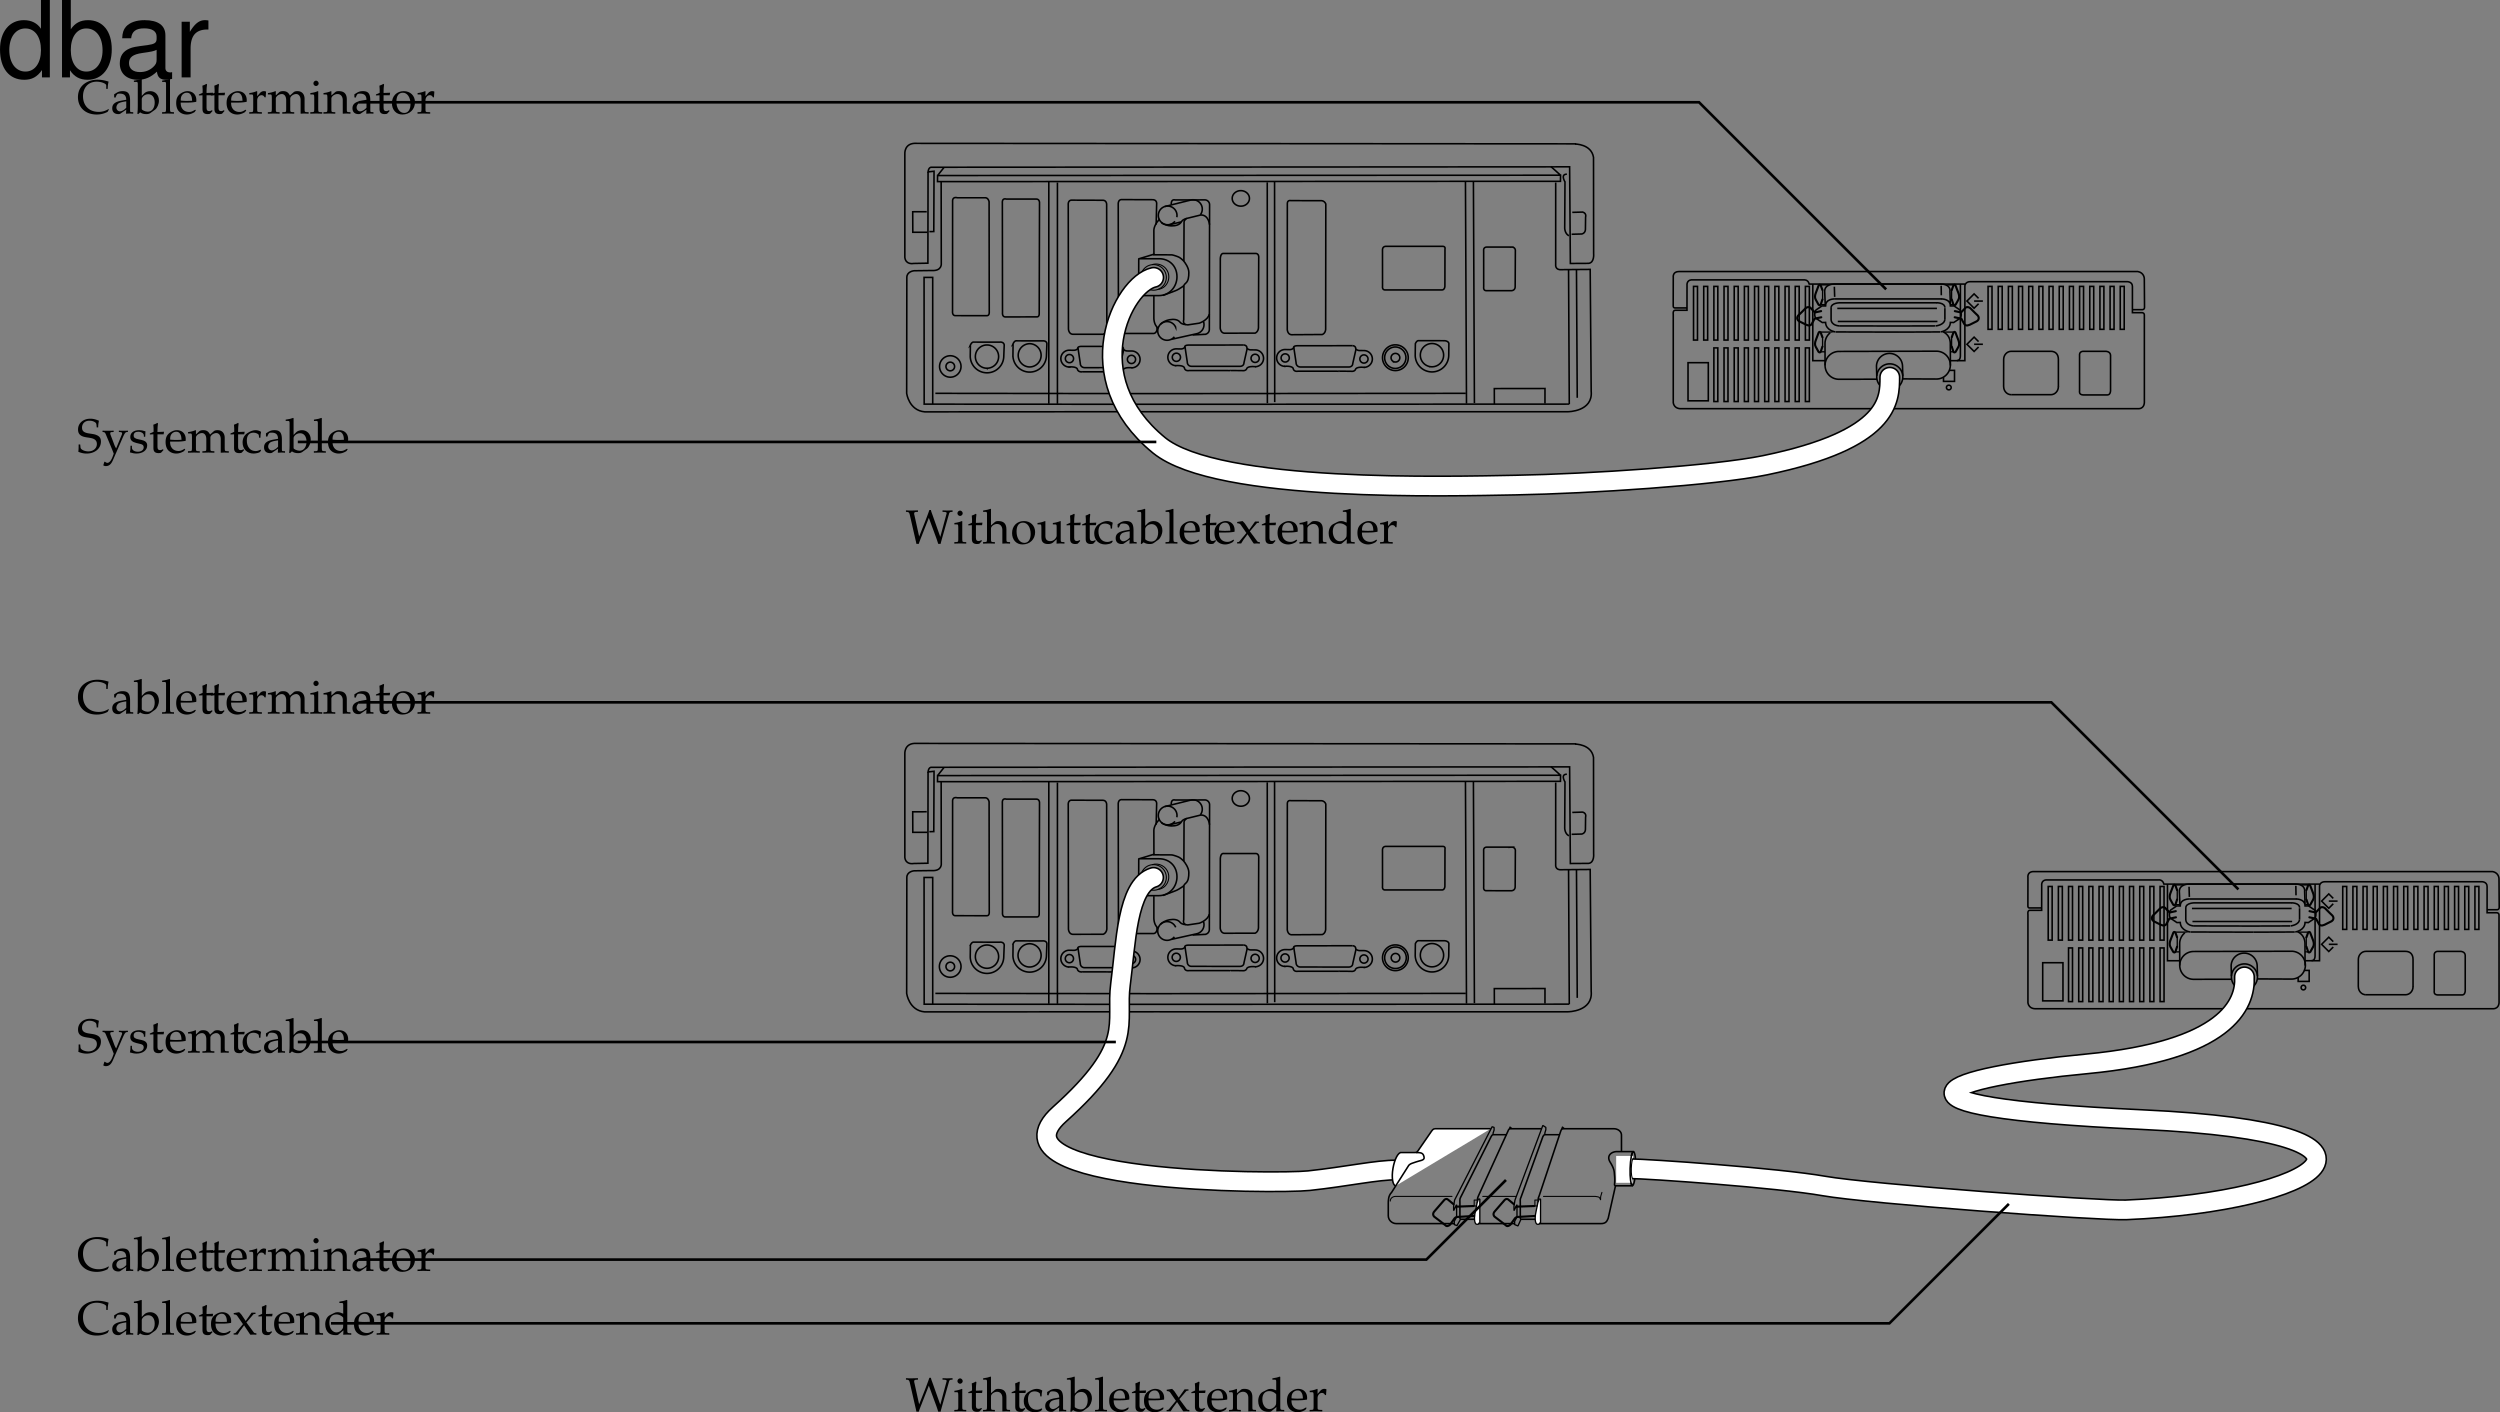 <svg xmlns="http://www.w3.org/2000/svg" xmlns:xlink="http://www.w3.org/1999/xlink" width="471.017" height="266.078"><rect width="100%" height="100%" fill="#808080" stroke="none"/><defs><path id="a" d="m6.031-.75-.078-.094a3.352 3.352 0 0 1-1.86.531c-1.765 0-2.937-1.156-2.937-2.937C1.156-4.906 2.172-6 3.734-6c.875 0 1.797.36 1.797.703v.656h.282c0-.453.03-.78.156-1.375-.766-.25-1.422-.359-2.078-.359-.782 0-1.516.188-2.125.531C.734-5.25.203-4.297.203-3.078.203-1.125 1.625.187 3.734.187c.75 0 1.407-.171 2.047-.5zm0 0"/><path id="b" d="M2.922-.734 2.875.03c.438-.014.578-.03.703-.03.11 0 .172 0 .469.016l.187.015V-.25l-.343-.016c-.235-.015-.25-.046-.25-.515v-1.656c0-1.313-.375-1.782-1.422-1.782-.406 0-.75.094-1.094.297l-.484.297v.578l.234.063L1-3.266c.188-.421.281-.484.688-.484.843 0 1.203.344 1.234 1.156l-.89.156C.796-2.203.281-1.78.281-.984c0 .687.421 1.093 1.14 1.093.172 0 .312-.03.375-.078zm0-.375c-.266.359-.828.703-1.188.703-.359 0-.671-.328-.671-.719a.98.98 0 0 1 .437-.813c.234-.14.734-.265 1.422-.359zm0 0"/><path id="c" d="m1.344-6.469-.078-.062c-.391.156-.688.218-1.407.328v.25h.516c.156 0 .219.11.219.375v4.203c0 .563-.016.813-.078 1.422l.156.062.36-.328c.359.235.671.328 1.155.328.344 0 .579-.062.782-.203l.89-.64c.391-.297.72-1.032.72-1.704 0-1.046-.688-1.78-1.641-1.78-.422 0-.876.155-1.094.39l-.5.5zm0 3.703c0-.125.093-.296.234-.453.25-.265.61-.422.984-.422.75 0 1.22.61 1.22 1.579 0 1.015-.516 1.718-1.298 1.718-.468 0-1.14-.297-1.14-.5zm0 0"/><path id="d" d="M.188-.25v.281C.813.016 1.078 0 1.313 0c.234 0 .5.016 1.125.031V-.25L2.03-.266c-.328-.046-.328-.062-.344-.656v-5.547L1.61-6.53c-.39.156-.687.218-1.406.328v.25H.72c.156 0 .219.11.219.375v4.656C.923-.327.923-.296.61-.265zm0 0"/><path id="e" d="m3.938-.625-.126-.094c-.562.344-.78.422-1.171.422-.579 0-1.063-.266-1.313-.703-.172-.281-.234-.547-.25-1.063h1.313c.64 0 1.062-.046 1.625-.14 0-.125.015-.203.015-.313 0-1.03-.672-1.703-1.687-1.703-.313 0-.703.11-1.078.328C.53-3.453.234-2.906.234-1.969c0 .563.141 1.047.375 1.39.36.485.954.766 1.641.766.344 0 .672-.078 1.031-.234.235-.11.438-.219.469-.281zm-.704-1.781c-.468.015-.671.031-1.015.031a9.74 9.74 0 0 1-1.125-.063c0-.421.031-.609.14-.859a1.12 1.12 0 0 1 1-.625c.313 0 .547.11.704.36.203.296.265.562.296 1.156zm0 0"/><path id="f" d="M.875-3.438v2.594c0 .656.297.953 1 .953.203 0 .422-.046.469-.109l.437-.484-.125-.141c-.219.125-.344.172-.515.172-.36 0-.5-.188-.5-.625v-2.36h1.156l.078-.484-1.234.047v-.344c0-.36.03-.75.093-1.265l-.109-.11c-.219.14-.484.25-.766.344.032.25.047.438.047.719v.625l-.703.312v.188zm0 0"/><path id="g" d="M.188-.25v.281C.78.016 1.046 0 1.296 0c.219 0 .547.016 1.281.031V-.25L2.11-.266c-.406-.03-.421-.046-.421-.656v-1.547c0-.547.359-.984.812-.984.266 0 .453.125.594.406h.187l.078-1.078c-.093-.063-.25-.094-.421-.094-.266 0-.547.14-.735.36l-.515.593v-.921l-.079-.032a4.904 4.904 0 0 1-1.406.36v.265h.344c.36 0 .375.031.39.656v2.016C.922-.328.922-.297.61-.266zm0 0"/><path id="h" d="M.14-.25v.281C.782.016 1.032 0 1.282 0c.282 0 .532.016 1.078.031V-.25l-.375-.016c-.312-.03-.343-.062-.343-.656v-1.906c0-.406.593-.844 1.14-.844.485 0 .813.453.813 1.14v1.61c0 .594-.016.625-.328.656L2.86-.25v.281C3.484.016 3.75 0 3.984 0 4.22 0 4.47.016 5.11.031V-.25l-.421-.016c-.313-.046-.329-.062-.329-.656v-1.906c0-.406.594-.844 1.125-.844.485 0 .829.453.829 1.14V.032C6.718.016 6.859 0 7.016 0c.14 0 .312.016.812.031V-.25l-.437-.016c-.313-.046-.313-.062-.329-.656v-1.844c0-.89-.515-1.453-1.343-1.453-.328 0-.578.063-.735.219l-.687.61C4-3.985 3.64-4.22 3.016-4.22c-.329 0-.579.063-.75.219l-.625.578v-.765l-.079-.032a4.904 4.904 0 0 1-1.406.36v.265H.5c.36 0 .375.031.39.656v2.016c-.015.594-.015.625-.328.656Zm0 0"/><path id="i" d="m1.688-4.188-.079-.03a4.904 4.904 0 0 1-1.406.359v.265h.344c.36 0 .375.031.39.656v2.016c0 .594-.03.625-.328.656L.188-.25v.281C.813.016 1.078 0 1.313 0c.234 0 .5.016 1.125.031V-.25L2.03-.266c-.328-.046-.328-.062-.344-.656Zm-.407-2c-.265 0-.5.235-.5.516 0 .25.235.484.485.484.265 0 .5-.234.5-.484 0-.266-.235-.516-.485-.516Zm0 0"/><path id="j" d="M3.688.031C4.109.016 4.25 0 4.405 0c.125 0 .297.016.735.031V-.25l-.36-.016c-.312-.03-.328-.062-.328-.656v-1.734c0-1.047-.5-1.563-1.516-1.563-.328 0-.515.047-.703.219l-.687.594v-.781l-.078-.032a4.904 4.904 0 0 1-1.407.36v.265H.39c.375 0 .39.031.406.656v2.016c0 .594-.031.625-.344.656L.047-.25v.281C.625.016.875 0 1.172 0c.281 0 .531.016 1.11.031V-.25l-.407-.016c-.313-.03-.328-.062-.328-.656v-1.906c0-.406.594-.844 1.14-.844.61 0 1 .453 1 1.14zm0 0"/><path id="k" d="M2.516-4.219C1.203-4.219.28-3.297.28-1.953c0 1.266.797 2.14 1.969 2.14 1.39 0 2.375-.968 2.375-2.328 0-1.218-.875-2.078-2.11-2.078zm-.172.297c.844 0 1.437.89 1.437 2.125 0 1.047-.437 1.688-1.187 1.688-.875 0-1.469-.875-1.469-2.157 0-1.078.438-1.656 1.219-1.656zm0 0"/><path id="l" d="M4.016-4.734c0-.485.046-.797.14-1.266-.734-.297-1.125-.375-1.625-.375-1.344 0-2.312.844-2.312 2.016 0 .453.11.765.375 1.015.312.281.719.422 1.594.531.687.11 1 .204 1.234.407.234.187.344.453.344.797 0 .812-.672 1.39-1.61 1.39-.719 0-1.422-.344-1.469-.719L.625-1.53H.328c0 .687 0 .968-.062 1.375a3.716 3.716 0 0 0 1.562.344c1.563 0 2.703-.954 2.703-2.25 0-.626-.25-1-.828-1.235-.281-.125-.515-.172-1.25-.281C1.36-3.718.97-4.016.97-4.703.969-5.47 1.53-6 2.329-6c.358 0 .687.063.937.203.296.156.39.281.421.547l.047.516zm0 0"/><path id="m" d="M2.672-.781c-.203-.328-.297-.547-.453-.985L1.64-3.28a.896.896 0 0 1-.079-.375c0-.125.094-.203.297-.203l.344-.016v-.25c-.594.016-.844.016-1.047.016-.218 0-.437 0-1.047-.016v.25l.157.016c.234.015.343.125.468.437l.985 2.36c.25.609.343.828.5 1.28l-.203.548c-.282.765-.641 1.171-.985 1.171-.14 0-.312-.078-.453-.203H.453l-.203.672a.79.79 0 0 0 .484.14c.594 0 .985-.327 1.329-1.108L3.89-2.766c.359-.828.53-1.062.75-1.093l.25-.016v-.25c-.485.016-.688.016-.844.016-.172 0-.375 0-.86-.016v.25l.235.016c.25.015.375.093.375.218a.693.693 0 0 1-.047.235zm0 0"/><path id="n" d="M.375-1.281c0 .61-.031.89-.11 1.25.485.14.829.218 1.235.218 1.188 0 2.016-.625 2.016-1.515 0-.297-.079-.484-.25-.672-.235-.219-.516-.328-1.329-.484C1.204-2.625.97-2.813.97-3.22c0-.453.297-.703.86-.703.609 0 1.062.313 1.062.735v.203h.25c.015-.516.015-.735.046-1.016-.484-.156-.796-.219-1.171-.219-1.047 0-1.688.5-1.688 1.297 0 .453.203.735.61.938.25.109.734.25 1.343.375.406.093.578.28.578.625 0 .484-.453.828-1.093.828C1.109-.156.64-.47.64-.922v-.36Zm0 0"/><path id="o" d="M3.594-2.797c0-.422.047-.781.125-1.11-.36-.218-.672-.312-1.047-.312-.438 0-.938.172-1.469.516-.64.39-.969 1.015-.969 1.812 0 1.22.844 2.079 2.063 2.079.469 0 1.14-.172 1.234-.313l.188-.281-.094-.14c-.344.171-.625.265-.938.265-1 0-1.656-.781-1.656-1.969 0-.969.438-1.5 1.25-1.5.406 0 .828.172 1 .406l.063.547zm0 0"/><path id="p" d="m2.594-2.281 1.281-1.5c.047-.063.14-.094.297-.094h.125v-.25h-.734l-1.11 1.563-.687-1.032c-.141-.219-.235-.312-.547-.625l-1.032.172.032.234.187.032c.156 0 .375.125.453.25L1.938-1.97.609-.375a.391.391 0 0 1-.28.125H.186V0h.766c.063-.094.078-.14.188-.297.14-.25.296-.469.359-.547l.656-.89.969 1.468c.094.141.156.235.234.297C3.703.016 3.813 0 3.906 0 4 0 4.125.016 4.47.031V-.25l-.235-.016c-.109-.015-.218-.078-.312-.218Zm0 0"/><path id="q" d="M3.703-3.938c-.5-.218-.75-.28-1.062-.28-.25 0-.47.046-.688.171l-.797.406c-.515.282-.843.938-.843 1.704 0 .718.25 1.312.671 1.671.329.25.75.375 1.329.375.187 0 .39-.03.437-.078l1-.828-.047.828C4.11.016 4.266 0 4.391 0c.078 0 .203 0 .39.016.063 0 .235 0 .438.015V-.25l-.422-.016c-.313-.046-.328-.062-.328-.656v-5.547L4.39-6.53c-.407.156-.704.218-1.407.328v.25h.5c.157 0 .22.11.22.375zm0 1.954c0 .578-.015.671-.125.875-.25.421-.703.703-1.125.703-.781 0-1.36-.766-1.36-1.844 0-.969.485-1.547 1.298-1.547.343 0 .703.11 1.015.328.188.125.297.25.297.313zm0 0"/><path id="r" d="M6.61.078c.03-.125.062-.266.062-.297.016-.047.078-.265.172-.61l1.375-4.843c.062-.172.156-.234.344-.266l.296-.015v-.281l-.953.03h-.078c-.094 0-.11 0-.86-.03v.28l.36.016c.313.032.406.079.422.22 0 .03 0 .062-.016.077L6.547-1.234 5.078-5.375c-.203-.547-.234-.625-.297-.922h-.297c-.187.563-.328.938-.796 2.172L2.562-1.297l-.89-4.047a.981.981 0 0 1-.047-.297c0-.187.094-.265.344-.296l.375-.016v-.281l-1.14.03H.608c-.093-.015-.28-.015-.53-.03v.28l.25.016c.25.032.358.125.452.454l1.063 4.64c.047.203.093.406.125.516.015.062.031.219.078.406H2.5c.078-.281.156-.484.328-.922l1.563-3.984 1.125 3.062c.296.797.328.86.64 1.844Zm0 0"/><path id="s" d="M.047-.25v.281C.625.016.875 0 1.172 0c.281 0 .531.016 1.11.031V-.25l-.407-.016c-.313-.03-.328-.062-.328-.656v-1.906c0-.406.594-.844 1.14-.844.61 0 1 .453 1 1.14V.032C4.11.016 4.25 0 4.407 0c.124 0 .296.016.734.031V-.25l-.36-.016c-.312-.03-.328-.062-.328-.656v-1.734c0-1.047-.5-1.563-1.516-1.563-.328 0-.515.047-.703.219l-.687.594V-6.47l-.078-.062c-.39.156-.688.218-1.407.328v.25h.5c.172 0 .235.11.235.375v4.656C.78-.328.78-.297.453-.266zm0 0"/><path id="t" d="m4.531-4.188-.078-.03a5.038 5.038 0 0 1-1.406.359v.265h.328c.375 0 .39.031.39.656v1.47c0 .187-.124.437-.328.655-.25.25-.546.375-.89.375-.313 0-.563-.109-.703-.28-.14-.141-.203-.423-.203-.813v-2.657l-.079-.03a4.904 4.904 0 0 1-1.406.359v.265H.5c.36 0 .375.031.39.656v1.5c0 .641.047.922.22 1.141.202.266.53.406 1.046.406.422 0 .766-.125 1.016-.359l.594-.547c0 .266 0 .422-.032.828.454-.015.61-.031.75-.031.125 0 .297.016.75.031V-.25L4.86-.266c-.312-.03-.328-.062-.328-.656zm0 0"/><path id="u" d="M9.906-14.578H8.234v5.422c-.687-1.063-1.812-1.625-3.218-1.625-2.72 0-4.5 2.187-4.5 5.515 0 3.547 1.718 5.72 4.562 5.72 1.438 0 2.438-.532 3.344-1.829V0h1.484Zm-4.61 5.36c1.798 0 2.938 1.577 2.938 4.093 0 2.422-1.156 4.031-2.921 4.031-1.829 0-3.047-1.625-3.047-4.062 0-2.438 1.218-4.063 3.03-4.063zm0 0"/><path id="v" d="M1.078-14.578V0h1.5v-1.344C3.375-.125 4.438.453 5.906.453c2.75 0 4.547-2.25 4.547-5.734 0-3.407-1.687-5.5-4.469-5.5-1.437 0-2.468.547-3.25 1.719v-5.516zm4.578 5.36c1.86 0 3.063 1.624 3.063 4.124 0 2.375-1.235 4-3.063 4-1.781 0-2.922-1.61-2.922-4.062 0-2.469 1.141-4.063 2.922-4.063zm0 0"/><path id="w" d="M10.703-.984c-.187.046-.265.046-.36.046-.577 0-.905-.296-.905-.828v-6.156c0-1.86-1.36-2.86-3.938-2.86-1.547 0-2.766.438-3.484 1.22-.47.546-.672 1.14-.72 2.187h1.688c.141-1.281.891-1.86 2.454-1.86 1.515 0 2.343.547 2.343 1.547v.454c-.015.718-.375.968-1.734 1.156-2.36.297-2.734.375-3.36.64C1.454-4.921.845-4 .845-2.64.844-.734 2.156.453 4.28.453 5.594.453 6.656 0 7.844-1.078 7.954 0 8.484.453 9.562.453c.36 0 .579-.031 1.141-.172zM7.781-3.297c0 .563-.156.89-.656 1.36-.688.625-1.5.937-2.484.937-1.297 0-2.063-.625-2.063-1.688 0-1.093.719-1.656 2.516-1.906 1.781-.25 2.125-.328 2.687-.593zm0 0"/><path id="x" d="M1.375-10.484V0h1.688v-5.438c.015-2.515 1.062-3.64 3.359-3.578v-1.703a3.51 3.51 0 0 0-.64-.062c-1.079 0-1.907.64-2.86 2.203v-1.906zm0 0"/></defs><path fill="none" stroke="#000" stroke-miterlimit="10" stroke-width=".3" d="m296.977 27.101-124.188-.09c-2.5-.187-2.312 2-2.312 2v19.5c.195 1.438 1.625 1.125 1.625 1.125l2.718-.054.032-17.196"/><path fill="none" stroke="#000" stroke-miterlimit="10" stroke-width=".3" d="m174.602 39.886-2.641.012.016 3.863h2.75m122-16.625s3.074-.031 3.5 2.5l.023 18.156s.18 1.684-.941 1.825l-3.446.02-.136-18.208-120.125.082c-.688-.113-.75.875-.75.875l1.125-.125-.047 11.364-.829.011"/><path fill="none" stroke="#000" stroke-miterlimit="10" stroke-width=".3" d="m176.645 33.07 117.37-.059L294 34.16l-117.371.058zm117.371-.059-1.817-1.633m-114.359.192-1.195 1.5m119.019 43.066-77.785.035-43.758-.027-.02-23.883h1.626l.004 23.914m121.433-1.226-.144-24.11m-1.356 25.297-.137-25.285"/><path fill="none" stroke="#000" stroke-miterlimit="10" stroke-width=".3" d="m291.082 76.03.004-2.835-9.55.015.015 2.934m-3.761-.204-.188-41.679m-1.305 41.774-.195-41.774m-35.965-.125.027 41.625m-1.406-41.414.023 41.625m40.75-28.742c-.066-.734.637-.68.637-.68l4.668.004a.639.639 0 0 1 .668.582l-.035 6.95c-.067.687-.7.68-.7.68l-4.765-.005c-.574-.008-.465-.687-.465-.687zm0 0"/><path fill="none" stroke="#000" stroke-miterlimit="10" stroke-width=".3" d="m177.32 34.226.024 15.39s.191 1.493-1.852 1.352l-3.265.043s-1.36.102-1.375 1.25l-.032 21.848s.418 3.219 3.399 3.488l43.234-.027 77.93.004s4.781 0 4.406-3.875l-.187-22.938-5.707.047s-.688-.008-.797-.7l.004-15.722"/><path fill="none" stroke="#000" stroke-miterlimit="10" stroke-width=".3" d="M295.21 32.824c-1.26-.016-.358 1.437-.358 1.437l-.051 8.75c.097 1.149.8 1.395.8 1.395m.626-4.395 1.945-.054c.8.238.562.925.562.925l-.03 2.297c-.009.801-.7.906-.7.906l-1.902.051m-35.633 2.957c.008-.715.636-.68.636-.68l10.665-.003c.632.007.472.496.472.496l-.015 7.043c-.067.687-.512.672-.512.672l-10.774.004c-.574-.008-.464-.676-.464-.676zm-17.929-8.707c0-.75.651-.59.651-.59l5.801.016c.63.066.797.637.797.637l-.027 23.605c-.067.805-.645.969-.645.969l-5.8.039c-.747-.066-.79-.988-.79-.988zm-41.278.234c-.059-1.015.703-.91.703-.91l5.797.02c.765.008.738.812.738.812l.035 23.43c-.07.8-.695 1.004-.695 1.004h-5.75c-.746-.066-.79-.984-.79-.984zm16.562 3.696.094-3.879s.11-.781-.738-.812l-5.797-.02s-.735-.11-.703.91l.039 23.371s.02.88.765.946h5.825c.437 0 .675-.504.675-.754v-.438m11.93-12.902c.074-1.149.633-.977.633-.977l6.082-.004c.629.067.52.864.52.864l-.047 13.14c-.067.805-.625 1-.625 1l-5.79.02c-.746-.067-.789-.989-.789-.989zm3.848-9.895c.894.012 1.629-.633 1.64-1.437.012-.809-.707-1.473-1.605-1.485-.895-.011-1.633.633-1.64 1.442-.012.804.706 1.469 1.605 1.48zm36.004 30.262a2.19 2.19 0 1 0 .059-4.383 2.193 2.193 0 0 0-2.223 2.16 2.194 2.194 0 0 0 2.164 2.223zm-6.879-.898a.811.811 0 1 0 .023-1.621.81.81 0 0 0-.824.8.809.809 0 0 0 .8.82zm0 0"/><path fill="none" stroke="#000" stroke-miterlimit="10" stroke-width=".3" d="M262.871 69.417a2.022 2.022 0 0 0 .055-4.043 2.02 2.02 0 0 0-.055 4.043zm0 0"/><path fill="none" stroke="#000" stroke-miterlimit="10" stroke-width=".3" d="M262.867 69.82a2.425 2.425 0 1 0 .065-4.85 2.425 2.425 0 0 0-.065 4.85zm3.797-5.074-.027 2.125a3.158 3.158 0 0 0 6.316.086l.024-2.258c-.11-.461-.793-.508-.793-.508l-4.938-.012c-.344-.004-.582.567-.582.567zm-72.695 4.394a2.194 2.194 0 0 0 .058-4.387 2.194 2.194 0 0 0-.059 4.387zm0 0"/><path fill="none" stroke="#000" stroke-miterlimit="10" stroke-width=".3" d="m190.871 64.78-.027 2.126a3.158 3.158 0 0 0 3.113 3.199 3.159 3.159 0 0 0 3.2-3.117l.085-2.239c-.058-.625-.855-.527-.855-.527l-4.934-.008c-.348-.004-.582.567-.582.567zm-4.945 4.598a2.19 2.19 0 1 0 .059-4.383 2.187 2.187 0 0 0-2.22 2.16 2.193 2.193 0 0 0 2.16 2.223zm0 0"/><path fill="none" stroke="#000" stroke-miterlimit="10" stroke-width=".3" d="m182.828 65.019-.027 2.125a3.158 3.158 0 0 0 6.312.086l.09-2.242c-.113-.649-.855-.528-.855-.528l-4.938-.007c-.347-.004-.582.566-.582.566zm-3.797 4.84a.806.806 0 0 0 .82-.8.812.812 0 1 0-.82.8zm0 0"/><path fill="none" stroke="#000" stroke-miterlimit="10" stroke-width=".3" d="M179.016 71.066a2.02 2.02 0 0 0 .054-4.04 2.023 2.023 0 0 0-2.05 1.993 2.023 2.023 0 0 0 1.996 2.047zm18.586 5.008V34.26m1.625 41.814V34.386m76.937 39.723-58.2.05-41.734-.05m12.622-35.848c-.07-1.062.75-.75.75-.75h5.625c.605-.02.625.625.625.625l-.055 20.91c.02.72-.445.657-.445.657l-5.965.007c-.602-.039-.508-.812-.508-.812zm-9.375-.25c-.07-1.062.875-.75.875-.75h5.25c.605-.02.75.75.75.75l.03 20.797c.02.719-.448.664-.448.664l-5.961-.004c-.602-.035-.508-.808-.508-.808zm62.617 31.012a1.584 1.584 0 1 1 .043-3.168l.918.02c.633-.079.664-.395.664-.395.008-.344.668-.336.668-.336l10.449-.016"/><path fill="none" stroke="#000" stroke-miterlimit="10" stroke-width=".3" d="M242.105 68.21a.772.772 0 1 0 .02-1.543.772.772 0 0 0-.02 1.543zm-.152.813.113-.012m0 0c1.473-.094 1.575.403 1.575.403.132.691.882.527.882.527s7.7-.02 7.758.012m4.676-.735a1.583 1.583 0 0 0 .04-3.168l-.919-.004c-.629-.093-.656-.414-.656-.414-.02-.484-.586-.504-.586-.504"/><path fill="none" stroke="#000" stroke-miterlimit="10" stroke-width=".3" d="M256.965 68.406a.766.766 0 0 1-.758-.782.77.77 0 1 1 1.54.024.766.766 0 0 1-.782.758zm.133.816-.114-.012m0 0c-1.468-.132-1.586.36-1.586.36-.191.5-.851.383-.851.383s-2.211-.028-2.266 0m-8.531-4.559.445 2.965a.772.772 0 0 0 .762.781l9.129.008c.43.008.773-.223.781-.649l.621-2.75m-54.054 3.399a1.584 1.584 0 1 1 .043-3.168l.918.016c.632-.079.664-.395.664-.395.004-.344.668-.336.668-.336l5.578.008h1.718s.618-.043.641.441c0 0 .023.317.652.41l.922.008c.871.012 1.57.73 1.559 1.606a1.578 1.578 0 0 1-1.602 1.562"/><path fill="none" stroke="#000" stroke-miterlimit="10" stroke-width=".3" d="M201.445 68.335a.772.772 0 1 0 .019-1.542.772.772 0 0 0-.019 1.542zm-.155.809a1.11 1.11 0 0 1 .116-.008m0 0c1.469-.094 1.574.399 1.574.399.149.617.883.527.883.527m9.344-1.574a.772.772 0 1 1 .02-1.542.772.772 0 0 1-.02 1.542zm.133.812c-.04-.004-.078-.004-.117-.008m0 0c-1.47-.132-1.582.356-1.582.356-.157.476-.903.418-.903.418s-6.816-.031-6.875-.004m-.773-4.543.445 2.961a.772.772 0 0 0 .762.781m0 .008 6.039-.008c.426.008.762-.254.77-.683l.62-2.746"/><path fill="none" stroke="#000" stroke-linecap="round" stroke-linejoin="round" stroke-width=".3" d="M307.563 223.347c-.293-.008-.489-1.437-.438-3.195.05-1.758.328-3.172.621-3.164.293.008.488 1.437.438 3.195-.051 1.754-.329 3.172-.621 3.164zm0 0"/><path fill="none" stroke="#000" stroke-miterlimit="10" stroke-width=".3" d="m296.977 140.152-124.188-.086c-2.5-.191-2.312 2-2.312 2v19.5c.195 1.434 1.625 1.125 1.625 1.125l2.718-.055.032-17.195"/><path fill="none" stroke="#000" stroke-miterlimit="10" stroke-width=".3" d="m174.602 152.94-2.641.013.016 3.863h2.75m122-16.626s3.074-.034 3.5 2.5l.023 18.153s.18 1.684-.941 1.824l-3.446.024-.136-18.207-120.125.082c-.688-.117-.75.875-.75.875l1.125-.125-.047 11.363-.829.012"/><path fill="none" stroke="#000" stroke-miterlimit="10" stroke-width=".3" d="m176.645 146.125 117.37-.063-.015 1.148-117.371.063zm117.371-.063-1.817-1.633m-114.359.191-1.195 1.504m119.019 43.066-77.785.036-43.758-.027-.02-23.883h1.626l.004 23.914M297.164 188l-.144-24.106m-1.356 25.296-.137-25.288"/><path fill="none" stroke="#000" stroke-miterlimit="10" stroke-width=".3" d="m291.082 189.082.004-2.833-9.55.012.015 2.934m-3.761-.199-.188-41.68m-1.305 41.774-.195-41.774m-35.965-.126.027 41.626m-1.406-41.414.023 41.625m40.75-28.742c-.066-.735.637-.68.637-.68l4.668.004a.639.639 0 0 1 .668.582l-.035 6.945c-.067.692-.7.684-.7.684l-4.765-.008c-.574-.008-.465-.688-.465-.688zm0 0"/><path fill="none" stroke="#000" stroke-miterlimit="10" stroke-width=".3" d="m177.32 147.28.024 15.391s.191 1.493-1.852 1.352l-3.265.043s-1.36.098-1.375 1.25l-.032 21.844s.418 3.222 3.399 3.488l43.234-.023 77.93.004s4.781-.004 4.406-3.88l-.187-22.933-5.707.047s-.688-.012-.797-.7l.004-15.722"/><path fill="none" stroke="#000" stroke-miterlimit="10" stroke-width=".3" d="M295.21 145.875c-1.26-.016-.358 1.44-.358 1.44l-.051 8.75c.097 1.15.8 1.392.8 1.392m.626-4.391 1.945-.059c.8.242.562.926.562.926l-.03 2.297c-.009.805-.7.91-.7.91l-1.902.05m-35.633 2.958c.008-.719.636-.68.636-.68l10.665-.004c.632.008.472.496.472.496l-.015 7.04c-.067.69-.512.675-.512.675H260.94c-.574-.008-.464-.676-.464-.676zm-17.929-8.708c0-.75.651-.593.651-.593l5.801.02c.63.066.797.632.797.632l-.027 23.61c-.067.8-.645.969-.645.969l-5.8.039c-.747-.07-.79-.989-.79-.989zm-41.278.231c-.059-1.015.703-.91.703-.91l5.797.02c.765.008.738.816.738.816l.035 23.426c-.07.805-.695 1.004-.695 1.004l-5.75.004c-.746-.067-.79-.988-.79-.988zm16.562 3.699.094-3.878s.11-.782-.738-.817l-5.797-.015s-.735-.11-.703.906l.039 23.371s.02.879.765.95h5.825c.437 0 .675-.509.675-.759v-.433m11.93-12.906c.074-1.145.633-.977.633-.977h6.082c.629.062.52.863.52.863l-.047 13.14c-.067.802-.625 1-.625 1l-5.79.017c-.746-.067-.789-.985-.789-.985zm3.848-9.891c.894.012 1.629-.633 1.64-1.441.012-.805-.707-1.47-1.605-1.48-.895-.013-1.633.632-1.64 1.437-.012.808.706 1.472 1.605 1.484zm36.004 30.262a2.194 2.194 0 1 0 .057-4.388 2.194 2.194 0 0 0-.057 4.388zm-6.879-.899a.812.812 0 1 0 .025-1.623.812.812 0 0 0-.025 1.623zm0 0"/><path fill="none" stroke="#000" stroke-miterlimit="10" stroke-width=".3" d="M262.871 182.468a2.02 2.02 0 1 0 .054-4.039 2.02 2.02 0 0 0-.054 4.04zm0 0"/><path fill="none" stroke="#000" stroke-miterlimit="10" stroke-width=".3" d="M262.867 182.875a2.43 2.43 0 0 0 2.457-2.395 2.425 2.425 0 0 0-2.394-2.453 2.423 2.423 0 0 0-2.457 2.39 2.428 2.428 0 0 0 2.394 2.458zm3.797-5.075-.027 2.125a3.164 3.164 0 0 0 3.117 3.2 3.161 3.161 0 0 0 3.2-3.118l.023-2.258c-.11-.457-.793-.507-.793-.507l-4.938-.008c-.344-.004-.582.566-.582.566zm-72.695 4.395a2.194 2.194 0 0 0 .058-4.387 2.197 2.197 0 0 0-2.222 2.164 2.197 2.197 0 0 0 2.164 2.223zm0 0"/><path fill="none" stroke="#000" stroke-miterlimit="10" stroke-width=".3" d="m190.871 177.835-.027 2.125a3.154 3.154 0 0 0 3.113 3.196 3.158 3.158 0 0 0 3.2-3.114l.085-2.238c-.058-.629-.855-.527-.855-.527l-4.934-.008c-.348-.004-.582.566-.582.566zm-4.945 4.595a2.189 2.189 0 0 0 2.222-2.161 2.19 2.19 0 1 0-4.383-.059 2.19 2.19 0 0 0 2.16 2.22zm0 0"/><path fill="none" stroke="#000" stroke-miterlimit="10" stroke-width=".3" d="m182.828 178.074-.027 2.125a3.16 3.16 0 0 0 3.113 3.199 3.161 3.161 0 0 0 3.2-3.117l.09-2.239c-.114-.648-.856-.527-.856-.527l-4.938-.008c-.347-.004-.582.567-.582.567zm-3.797 4.84a.811.811 0 0 0 .82-.801.81.81 0 0 0-.8-.824.806.806 0 0 0-.82.8.812.812 0 0 0 .8.825zm0 0"/><path fill="none" stroke="#000" stroke-miterlimit="10" stroke-width=".3" d="M179.016 184.12a2.022 2.022 0 0 0 2.047-1.992 2.017 2.017 0 0 0-1.993-2.046 2.02 2.02 0 1 0-.054 4.039zm18.586 5.005v-41.81m1.625 41.81V147.44m76.937 39.724-58.2.046-41.734-.046m12.622-35.848c-.07-1.067.75-.75.75-.75h5.625c.605-.023.625.625.625.625l-.055 20.91c.02.719-.445.656-.445.656l-5.965.004c-.602-.035-.508-.808-.508-.808zm-9.375-.25c-.07-1.067.875-.75.875-.75h5.25c.605-.023.75.75.75.75l.03 20.797c.02.715-.448.664-.448.664l-5.961-.004c-.602-.035-.508-.809-.508-.809zm62.617 31.012a1.584 1.584 0 1 1 .043-3.168l.918.015c.633-.074.664-.39.664-.39.008-.348.668-.336.668-.336l10.449-.016"/><path fill="none" stroke="#000" stroke-miterlimit="10" stroke-width=".3" d="M242.105 181.265a.772.772 0 1 0 .02-1.544.772.772 0 0 0-.02 1.544zm-.152.809c.04-.004.074-.004.113-.008m0 0c1.473-.094 1.575.398 1.575.398.132.692.882.532.882.532s7.7-.02 7.758.011m4.676-.734a1.583 1.583 0 0 0 .04-3.168l-.919-.008c-.629-.094-.656-.41-.656-.41-.02-.488-.586-.504-.586-.504"/><path fill="none" stroke="#000" stroke-miterlimit="10" stroke-width=".3" d="M256.965 181.46a.769.769 0 0 1-.758-.78.77.77 0 1 1 1.54.019.772.772 0 0 1-.782.761zm.133.813-.114-.012m0 0c-1.468-.133-1.586.36-1.586.36-.191.5-.851.386-.851.386s-2.211-.027-2.266 0m-8.531-4.558.445 2.96a.77.77 0 0 0 .762.782l9.129.012c.43.004.773-.227.781-.653l.621-2.746m-54.054 3.395a1.584 1.584 0 1 1 .043-3.168l.918.02c.632-.079.664-.395.664-.395.004-.344.668-.336.668-.336l5.578.004h1.718s.618-.043.641.445c0 0 .023.317.652.41l.922.008c.871.012 1.57.73 1.559 1.606a1.58 1.58 0 0 1-1.602 1.562"/><path fill="none" stroke="#000" stroke-miterlimit="10" stroke-width=".3" d="M201.445 181.386a.772.772 0 1 0 .02-1.543.772.772 0 0 0-.02 1.543zm-.155.813.116-.012m0 0c1.469-.094 1.574.402 1.574.402.149.614.883.528.883.528m9.344-1.575a.772.772 0 1 1 .02-1.543.772.772 0 0 1-.02 1.543zm.133.813-.117-.012m0 0c-1.47-.133-1.582.36-1.582.36-.157.472-.903.418-.903.418s-6.816-.032-6.875-.004m-.773-4.547.445 2.965a.772.772 0 0 0 .762.78m0 .005 6.039-.004c.426.004.762-.258.77-.684l.62-2.746m256.86-7.484h1.832s.45.027.45-.453l-.04-5.39s0-1.126-1.238-1.349h-86.418c-1.262 0-1.094 1.094-1.094 1.094l-.012 5.309c-.027.508.336.449.336.449h2.274"/><path fill="none" stroke="#000" stroke-miterlimit="10" stroke-width=".3" d="M436.176 166.57v13.422c0 .453-.094.992-.656.992m-29.72-3.859v-10.106h-.745v10.106zm0 11.582v-10.11h-.745v10.11zm-1.913-11.582v-10.106h-.746v10.106zm0 11.582v-10.11h-.746v10.11zm-1.918-11.582v-10.106h-.746v10.106zm0 11.582v-10.11h-.746v10.11zm-1.914-11.582v-10.106h-.746v10.106zm0 11.582v-10.11h-.746v10.11zm-1.918-11.582v-10.106h-.746v10.106zm0 11.582v-10.11h-.746v10.11zm-1.914-11.582v-10.106h-.746v10.106zm0 11.582v-10.11h-.746v10.11zm-1.918-11.582v-10.106h-.746v10.106zm0 11.582v-10.11h-.746v10.11zm-1.915-11.582v-10.106h-.745v10.106zm0 11.582v-10.11h-.745v10.11zm-1.917-11.582v-10.106h-.746v10.106zm0 11.582v-10.11h-.746v10.11zm-1.914-11.582v-10.106h-.746v10.106zm-1.919 0v-10.106h-.745v10.106zm47.344 9.375a.438.438 0 0 0 0-.875.437.437 0 1 0 0 .875zm5.618-17.235-.844-.844-1.352 1.352 1.352 1.352.844-.848m-.844-.504h1.656m-.812 7.637-.844-.84-1.352 1.347 1.352 1.352.844-.848m-.844-.504h1.656"/><path fill="none" stroke="#000" stroke-miterlimit="10" stroke-width=".3" d="M437.129 166.57h-29.434c-.226-.899-1.011-.79-1.011-.79H385.46c-.902.118-.79 1.012-.79 1.012l-.007 4.72h-2.223c-.504 0-.363.784-.363.784v16.63c.195 1.234 1.46 1.124 1.46 1.124h86.29c1.125-.086 1.012-1.347 1.012-1.347l-.008-16.293c0-.45-.45-.45-.45-.45h-1.796v-4.941c0-.914-1.012-.898-1.012-.898h-29.547c-.953.011-1.012.785-1.012.785v14.097h-2.707"/><path fill="none" stroke="#000" stroke-miterlimit="10" stroke-width=".3" d="m410.684 181.003-2.317.004V166.57m-.648 10.555v-10.106h-.746v10.106zm0 11.582v-10.11h-.746v10.11zm53.574-13.598v-8.09h-.746v8.09zm-1.914 0v-8.09h-.746v8.09zm-1.919 0v-8.09h-.745v8.09zm-1.917 0v-8.09h-.742v8.09zm-1.914 0v-8.09h-.746v8.09zm-1.914 0v-8.09h-.746v8.09zm-1.918 0v-8.09h-.746v8.09zm-1.918 0v-8.09h-.742v8.09zm-1.914 0v-8.09h-.746v8.09zm-1.915 0v-8.09h-.745v8.09zm-1.917 0v-8.09h-.746v8.09zm21.074 0v-8.09h-.742v8.09zm1.918 0v-8.09h-.746v8.09zm1.915 0v-8.09h-.747v8.09zm-7.852 4.141h4.492c.843.113.785.789.785.789v6.683c-.082.828-.617.73-.617.73h-4.606c-.785-.054-.617-.73-.617-.73v-6.906c.055-.508.563-.566.563-.566zm-4.555 6.64c0 .844-.633 1.527-1.418 1.527h-7.469"/><path fill="none" stroke="#000" stroke-miterlimit="10" stroke-width=".3" d="M453.215 179.242c.785 0 1.418.46 1.418 1.527v5.191m-1.418-6.718h-7.469c-.785 0-1.418.683-1.418 1.527l-.008 5.121m.008 0c0 .844.633 1.527 1.418 1.527"/><path fill="none" stroke="#000" stroke-width=".3" d="M388.676 188.57v-7.188h-3.817v7.188zm0 0"/><path fill="none" stroke="#000" stroke-miterlimit="10" stroke-width=".3" d="M221.723 153.976a1.762 1.762 0 0 0-1.73-2.098 1.76 1.76 0 0 0-1.759 1.762 1.759 1.759 0 0 0 3.133 1.102m4.789-1.223a1.76 1.76 0 0 0-1.773-2.789m-2.875 23.984a1.762 1.762 0 1 0-.246 1.79m4.082-.551a1.762 1.762 0 0 0 1.402-2.317m-6.211 3.391 4.809-1.074"/><path fill="none" stroke="#000" stroke-miterlimit="10" stroke-width=".3" d="M227.848 172.218c-.27 1.192-1.899 1.723-1.899 1.723l-2.164.324c-1.086 0-.762-.976-.762-.976l.028-6.41m-.001-4.641.032-7.352c.023-.379.484-.676.484-.676l2.653-.648c1.515-.059 1.66 1.824 1.66 1.824"/><path fill="none" stroke="#000" stroke-miterlimit="10" stroke-width=".3" d="M218.832 154.992c.379.375 1.29.625 1.863.625.825 0 1.594-.172 1.942-.86.281-.414.93-.547.93-.547m-4.114-2.25 4.93-1.23m-4.039 4.672 2.195-.543m-3.949 19.351c.312-.43 1.172-.824 1.738-.918.813-.132 1.598-.09 2.055.532.344.363 1.008.39 1.008.39"/><path fill="none" stroke="#000" stroke-miterlimit="10" stroke-width=".3" d="m224.703 176.16 2.223-.11a.92.92 0 0 0 .922-.918l.047-23.504a.917.917 0 0 0-.918-.918l-2.22.016-3.386-.004s-.73-.242-.7.848m-3.276 17.265v4.184c.054 1.41.812 1.844.812 1.844"/><path fill="none" stroke="#000" stroke-width=".2" d="M217.07 162.91c1.27-.403 2.625.3 3.028 1.57.402 1.266-.297 2.86-1.868 3.086"/><path fill="none" stroke="#000" stroke-width=".2" d="M214.926 165.316a2.411 2.411 0 0 1 2.41-2.41 2.409 2.409 0 1 1 0 4.82 2.409 2.409 0 0 1-2.41-2.41zm0 0"/><path fill="none" stroke="#000" stroke-miterlimit="10" stroke-width=".3" d="M221.594 181.953a1.584 1.584 0 1 1 .043-3.168l.918.015c.633-.074.664-.39.664-.39.008-.348.668-.336.668-.336l10.449-.016"/><path fill="none" stroke="#000" stroke-miterlimit="10" stroke-width=".3" d="M221.605 181.14a.772.772 0 1 0 .02-1.544.772.772 0 0 0-.02 1.544zm-.152.809c.04-.004.074-.004.113-.008m0-.001c1.473-.093 1.575.4 1.575.4.132.69.882.53.882.53s7.7-.019 7.758.012m4.676-.734a1.583 1.583 0 0 0 .04-3.168l-.919-.008c-.629-.094-.656-.41-.656-.41-.02-.488-.586-.504-.586-.504"/><path fill="none" stroke="#000" stroke-miterlimit="10" stroke-width=".3" d="M236.465 181.335a.769.769 0 0 1-.758-.78.77.77 0 1 1 1.54.019.772.772 0 0 1-.782.761zm.133.813-.114-.012m0 0c-1.468-.133-1.586.36-1.586.36-.191.5-.851.386-.851.386s-2.211-.027-2.266 0m-8.531-4.558.445 2.96a.77.77 0 0 0 .762.782l9.129.012c.43.004.773-.227.781-.653l.621-2.746m185.472 5.817-7.155.015a2.621 2.621 0 1 1-.012-5.242l9.508-.023 8.851-.024a2.622 2.622 0 1 1 .012 5.242l-6.344-.03"/><path fill="none" stroke="#000" stroke-miterlimit="10" stroke-width=".3" d="m425.324 183.867-.054-1.848a2.452 2.452 0 0 0-2.461-2.445 2.446 2.446 0 0 0-2.446 2.457l.055 1.847m-9.742-1.98-.012-4.098c0-.828.383-1.566.977-2.047m21.199-.223c.91.41 1.426 1.212 1.43 2.27l.019 4.125m-21.801-12.55h20.184m-8.059 6.25 7.73-.032"/><path fill="none" stroke="#000" stroke-miterlimit="10" stroke-width=".3" d="M432.55 169.375s1.74-.06 1.74 1.316h.675l1.125.766c.281.335.367 1.21 0 1.574l-1.18.789-.62-.024c-.063 1.559-1.856 1.797-1.856 1.797m-20.036-9.031s-1.793 0-1.793 1.375l.118 2.781m23.504-2.84c0-1.375-1.735-1.316-1.735-1.316m-20.062.508.058 1.914m21.712-1.195.089 2.691m-1.739-3.59.032 1.797m-20.184-2.125h20.094m-19.07 3.539h18.36m-18.442 4.352 11.047.023m0 0 7.093-.023m1.77-3.348v2.094m-21.434-2.137c0-.96 1.633-.96 1.633-.96"/><path fill="none" stroke="#000" stroke-miterlimit="10" stroke-width=".3" d="M433.25 171.019c0-.96-1.578-.918-1.578-.918m1.578 3.098c-.055 1.086-1.688 1.254-1.688 1.254m-19.746-1.34c-.054 1.297 1.524 1.34 1.524 1.34m-1.524-3.411v2.196m1.258.379h18.778m-18.872-2.461h18.778"/><path fill="none" stroke="#000" stroke-linecap="round" stroke-miterlimit="10" stroke-width=".3" d="M422.867 186.519a2.456 2.456 0 0 1-2.453-2.457 2.454 2.454 0 1 1 4.91 0 2.456 2.456 0 0 1-2.457 2.457zm0 0"/><path fill="none" stroke="#000" stroke-width=".25" d="M433.055 175.62h1.855m-.394.899v1.914m.336.899h-.559"/><path fill="none" stroke="#000" stroke-linecap="round" stroke-linejoin="round" stroke-width=".4" d="m434.55 176.578.266-.735c.067-.277.332-.39.465-.054.133.335.531 1.406.531 1.406.133.34.2.844 0 1.183l-.53.954c-.169.171-.368.171-.434-.055l-.297-.899"/><path fill="none" stroke="#000" stroke-width=".25" d="M433.727 166.73h1.183m-.394.898v1.914m.336.903h-.504"/><path fill="none" stroke="#000" stroke-linecap="round" stroke-linejoin="round" stroke-width=".4" d="m434.55 167.687.266-.73c.067-.282.332-.395.465-.06.133.34.531 1.407.531 1.407.133.34.2.848 0 1.184l-.53.957c-.169.168-.368.168-.434-.059l-.297-.898m.582 2.179 1.164.254.734-.757c.207-.36.778-.313 1.09.03.309.345 1.297 1.282 1.297 1.282.312.344.309.824-.16 1.105l-1.297.649c-.578.266-.938.148-1.121-.25l-.492-.895-1.246-.257"/><path fill="none" stroke="#000" stroke-miterlimit="10" stroke-width=".3" d="M412.508 169.375s-1.735-.06-1.735 1.316h-.68l-1.124.766c-.281.335-.364 1.21 0 1.574l1.183.789.621-.024c.059 1.559 1.856 1.797 1.856 1.797"/><path fill="none" stroke="#000" stroke-width=".25" d="M410.66 179.332h-.789m.336-.899v-1.914m-.394-.899h1.859c.281 0 .617-.113.617-.113"/><path fill="none" stroke="#000" stroke-linecap="round" stroke-linejoin="round" stroke-width=".4" d="m410.176 176.578-.266-.735c-.066-.277-.332-.39-.465-.054-.136.335-.535 1.406-.535 1.406-.133.34-.2.844 0 1.183l.535.954c.164.171.364.171.43-.055l.3-.899"/><path fill="none" stroke="#000" stroke-width=".25" d="M411.332 166.73h-1.46m.335.898v1.914m-.336.903h.844"/><path fill="none" stroke="#000" stroke-linecap="round" stroke-linejoin="round" stroke-width=".4" d="m410.176 167.687-.266-.73c-.066-.282-.332-.395-.465-.06-.136.34-.535 1.407-.535 1.407-.133.34-.2.848 0 1.184l.535.957c.164.168.364.168.43-.059l.3-.898m-.245 2.179-1.164.254-.735-.757c-.207-.36-.777-.313-1.09.03-.312.345-1.3 1.282-1.3 1.282-.309.344-.305.824.164 1.105l1.297.649c.574.266.937.148 1.12-.25l.493-.895 1.242-.257"/><path fill="none" stroke="#000" stroke-miterlimit="10" stroke-width=".3" d="m412.68 175.593 11.933.031"/><path fill="none" stroke="#000" stroke-width=".3" d="M434.059 182.832h1.003v2.074h-2.074v-.778"/><path fill="none" stroke="#000" stroke-linecap="round" stroke-width=".3" d="m219.172 168.695 2.312-.875c.375-.125.965-.52 1.313-.75.375-.25.25-.375.562-.625.547-.438.625-1.188.625-2.063 0-.875-.75-1.937-1.062-2.25-.313-.312-.438-.375-.688-.562-.156-.121-1.062-.438-1.437-.5l-3.39-.02-.012-4.488s-.11-.973 1.027-2.164"/><path fill="none" stroke="#000" stroke-linecap="round" stroke-linejoin="round" stroke-width=".3" d="m217.422 160.945-2.875.875-.027 6.926h3.82c2.004 0 3.41-1.672 3.41-3.543 0-2.075-1.473-3.41-3.41-3.41h-3.75"/><path fill="none" stroke="#000" stroke-linecap="round" stroke-linejoin="round" stroke-width="4" d="M263.11 220.445c-3.438-.067-9.5 1.25-16.5 2-6.051.644-61.5.5-47-12.5s10.5-17 11.5-24.5 1.226-18.63 6.226-20.13m89.648 54.88c3.5 0 28.125 1.75 36.625 3.25s51.98 4.707 57 4.5c36-1.5 57-14.5 3-17s-37-8-10.5-10.5 30.008-11.258 29.758-16.383"/><path fill="none" stroke="#fff" stroke-linecap="round" stroke-linejoin="round" stroke-width="3.4" d="M263.11 220.445c-3.438-.067-9.5 1.25-16.5 2-6.051.644-61.5.5-47-12.5s10.5-17 11.5-24.5 1.226-18.63 6.226-20.13m89.648 54.88c3.5 0 28.125 1.75 36.625 3.25s51.98 4.707 57 4.5c36-1.5 57-14.5 3-17s-37-8-10.5-10.5 30.008-11.258 29.758-16.383"/><path fill="#fff" stroke="#000" stroke-width=".3" d="M262.957 223.425c-.578-.101-.809-1.586-.508-3.316.297-1.735 1.004-3.059 1.582-2.957h2.528c.5 0 .375-.117.625-.367l2.5-3.625c.375-.5.375-.5 1.125-.5h10.062"/><path fill="none" stroke="#000" stroke-linejoin="bevel" stroke-width=".25" d="m275.184 229.722-.688 1.188-.5-.188v-.625l.438-.812v-2.313l-.563 1.125v-.875l.188-1.125 7.062-13.812.375.125v.5l-.187.562v.313"/><path fill="none" stroke="#000" stroke-width=".3" d="M283.871 213.785h-2.562c-.25.062-.188.125-.375.375l-5.75 11.437c-.188.313-.125.688-.125 1.063v2.687c0 .375.062.375.312.375h2.438m26.562-6.312-1.375 6.125c-.25.625-.5 1-1.375 1h-11.437c-.313 0-.375-.25-.375-.5v-4c0-.375.062-.438.187-.75l4.063-12.188c.125-.312.187-.437.562-.437h9.438c.75 0 1.5.5 1.437 1.312v3"/><path fill="#fff" d="m290.113 230.41-.16.25h-.316c-.371-.063-.532-1.063-.266-2.25l.371-1.813.246-.687h.258v4.5h-.133"/><path fill="none" stroke="#000" stroke-linejoin="bevel" stroke-width=".25" d="m290.113 230.41-.16.25h-.316c-.371-.063-.532-1.063-.266-2.25l.371-1.813.246-.687h.258v4.5zm0 0"/><path fill="none" stroke="#000" stroke-linejoin="round" stroke-width=".25" d="m294.246 212.722.125-.375.375.313"/><path fill="none" stroke="#000" stroke-linecap="round" stroke-linejoin="round" stroke-width=".2" d="M289.746 226.097h-.562v1.125h.375m1.25-1.812h9.75c.625.125.75 0 1 .625 0-.625 0-.625.25-1.375"/><path fill="none" stroke="#000" stroke-linecap="round" stroke-linejoin="round" stroke-width=".3" d="m307.75 216.964-3.004.008c-1-.062-2.187.688-1.375 2 .813 1.313.75 1.75.813 2.438a8.184 8.184 0 0 1 0 1.75c0 .25.187.25.375.25l2.996.004"/><path fill="none" stroke="#000" stroke-width=".3" d="M266.809 217.16c1.187-.063 1.375.25 1.5.875s-.875.625-1.5.875-1 .25-1.375.625l-3.25 5.125c-.625.625-.625 1.5-.625 2.125v2.25c0 .875.75 1.5 1.5 1.5h10.937"/><path fill="none" stroke="#000" stroke-linecap="round" stroke-linejoin="round" stroke-width=".2" d="M261.934 226.285c0-.532.5-.875 1-.875h10.625"/><path fill="#fff" d="M307.719 217.78c-.32 1.45-.356 3.766-.121 5.071l-3.102-.004v-5.062l3.223-.004"/><path fill="none" stroke="#000" stroke-linecap="round" stroke-linejoin="round" stroke-width=".3" d="M307.563 223.347c-.293-.008-.489-1.437-.438-3.195.05-1.758.328-3.172.621-3.164"/><path fill="none" stroke="#000" stroke-linecap="round" stroke-linejoin="round" stroke-width=".2" d="M307.613 222.019c-.175-.004-.289-.848-.261-1.887.03-1.039.195-1.875.367-1.87"/><path fill="none" stroke="#000" stroke-linejoin="bevel" stroke-width=".25" d="m286.559 229.722-.563 1.25-.625-.25v-.625l.438-.812v-2.313l-.563 1.125v-.875l.188-1.125 5.25-14.062.562.375v.437l-.187.625v.313"/><path fill="none" stroke="#000" stroke-width=".3" d="M293.809 213.785h-2.75c-.25.062-.188.125-.375.375l-4.125 11.437c-.188.313-.125.688-.125 1.063v2.687c0 .375.062.375.312.375h2.5"/><path fill="none" stroke="#000" stroke-linecap="round" stroke-linejoin="round" stroke-width=".4" d="m289.059 227.222-3.375.125m3.5 1.75-3.313.188c-.187 0-.437.25-.437.25l-.844 1.183c-.215.219-.649.434-.863.145l-2.153-1.649c-.289-.359-.219-.718.07-1.007l1.868-2.153c.215-.215.574-.215.718 0l.997.824"/><path fill="none" stroke="#000" stroke-width=".3" d="M285.371 230.535h-6.625c-.312 0-.375-.25-.375-.5v-4c0-.375.063-.438.188-.75l5.562-12.188c.125-.312.188-.437.563-.437h5.812"/><path fill="#fff" d="m278.672 230.41-.156.25h-.317c-.37-.063-.531-1.063-.265-2.25l.37-1.813.243-.687h.262v4.5h-.137"/><path fill="none" stroke="#000" stroke-linejoin="bevel" stroke-width=".25" d="m278.672 230.41-.156.25h-.317c-.37-.063-.531-1.063-.265-2.25l.37-1.813.243-.687h.262v4.5zm0 0"/><path fill="none" stroke="#000" stroke-linecap="round" stroke-linejoin="round" stroke-width=".2" d="M278.309 226.097h-.563v1.125h.375m1.25-1.812h6.188"/><path fill="none" stroke="#000" stroke-linecap="round" stroke-linejoin="round" stroke-width=".4" d="m277.621 227.222-3.312.125m3.437 1.75-3.25.188c-.187 0-.437.25-.437.25l-.844 1.183c-.215.219-.649.434-.863.145l-2.153-1.649c-.289-.359-.219-.718.07-1.007l1.868-2.153c.215-.215.574-.215.718 0l.997.824"/><path fill="none" stroke="#000" stroke-linejoin="round" stroke-width=".25" d="m284.371 212.722.125-.375.375.313"/><g transform="translate(-11.39 -4.11)"><use xlink:href="#a" width="100%" height="100%" x="25.875" y="138.553"/><use xlink:href="#b" width="100%" height="100%" x="32.256" y="138.553"/><use xlink:href="#c" width="100%" height="100%" x="36.756" y="138.553"/><use xlink:href="#d" width="100%" height="100%" x="41.733" y="138.553"/><use xlink:href="#e" width="100%" height="100%" x="44.352" y="138.553"/><use xlink:href="#f" width="100%" height="100%" x="48.663" y="138.553"/><use xlink:href="#f" width="100%" height="100%" x="50.913" y="138.553"/><use xlink:href="#e" width="100%" height="100%" x="53.847" y="138.553"/><use xlink:href="#g" width="100%" height="100%" x="58.158" y="138.553"/><use xlink:href="#h" width="100%" height="100%" x="61.713" y="138.553"/><use xlink:href="#i" width="100%" height="100%" x="69.66" y="138.553"/><use xlink:href="#j" width="100%" height="100%" x="72.279" y="138.553"/><use xlink:href="#b" width="100%" height="100%" x="77.517" y="138.553"/><use xlink:href="#f" width="100%" height="100%" x="82.017" y="138.553"/><use xlink:href="#k" width="100%" height="100%" x="84.951" y="138.553"/><use xlink:href="#g" width="100%" height="100%" x="89.865" y="138.553"/></g><g transform="translate(-11.39 -4.11)"><use xlink:href="#l" width="100%" height="100%" x="25.875" y="202.428"/><use xlink:href="#m" width="100%" height="100%" x="30.6" y="202.428"/><use xlink:href="#n" width="100%" height="100%" x="35.604" y="202.428"/><use xlink:href="#f" width="100%" height="100%" x="39.42" y="202.428"/><use xlink:href="#e" width="100%" height="100%" x="42.354" y="202.428"/><use xlink:href="#h" width="100%" height="100%" x="46.665" y="202.428"/><use xlink:href="#f" width="100%" height="100%" x="54.612" y="202.428"/><use xlink:href="#o" width="100%" height="100%" x="56.862" y="202.428"/><use xlink:href="#b" width="100%" height="100%" x="60.858" y="202.428"/><use xlink:href="#c" width="100%" height="100%" x="65.358" y="202.428"/><use xlink:href="#d" width="100%" height="100%" x="70.335" y="202.428"/><use xlink:href="#e" width="100%" height="100%" x="72.954" y="202.428"/></g><path fill="none" stroke="#000" stroke-width=".5" d="M67.61 132.32h318.874l35.25 35.25M56.11 196.32h154.124"/><g transform="translate(-11.39 -4.11)"><use xlink:href="#a" width="100%" height="100%" x="25.875" y="243.553"/><use xlink:href="#b" width="100%" height="100%" x="32.256" y="243.553"/><use xlink:href="#c" width="100%" height="100%" x="36.756" y="243.553"/><use xlink:href="#d" width="100%" height="100%" x="41.733" y="243.553"/><use xlink:href="#e" width="100%" height="100%" x="44.352" y="243.553"/><use xlink:href="#f" width="100%" height="100%" x="48.663" y="243.553"/><use xlink:href="#f" width="100%" height="100%" x="50.913" y="243.553"/><use xlink:href="#e" width="100%" height="100%" x="53.847" y="243.553"/><use xlink:href="#g" width="100%" height="100%" x="58.158" y="243.553"/><use xlink:href="#h" width="100%" height="100%" x="61.713" y="243.553"/><use xlink:href="#i" width="100%" height="100%" x="69.66" y="243.553"/><use xlink:href="#j" width="100%" height="100%" x="72.279" y="243.553"/><use xlink:href="#b" width="100%" height="100%" x="77.517" y="243.553"/><use xlink:href="#f" width="100%" height="100%" x="82.017" y="243.553"/><use xlink:href="#k" width="100%" height="100%" x="84.951" y="243.553"/><use xlink:href="#g" width="100%" height="100%" x="89.865" y="243.553"/></g><path fill="none" stroke="#000" stroke-width=".5" d="M67.61 237.32h201.124l15-15"/><g transform="translate(-11.39 -4.11)"><use xlink:href="#a" width="100%" height="100%" x="25.875" y="255.553"/><use xlink:href="#b" width="100%" height="100%" x="32.256" y="255.553"/><use xlink:href="#c" width="100%" height="100%" x="36.756" y="255.553"/><use xlink:href="#d" width="100%" height="100%" x="41.733" y="255.553"/><use xlink:href="#e" width="100%" height="100%" x="44.352" y="255.553"/><use xlink:href="#f" width="100%" height="100%" x="48.663" y="255.553"/><use xlink:href="#e" width="100%" height="100%" x="50.913" y="255.553"/><use xlink:href="#p" width="100%" height="100%" x="55.224" y="255.553"/><use xlink:href="#f" width="100%" height="100%" x="59.868" y="255.553"/><use xlink:href="#e" width="100%" height="100%" x="62.802" y="255.553"/><use xlink:href="#j" width="100%" height="100%" x="67.113" y="255.553"/><use xlink:href="#q" width="100%" height="100%" x="72.351" y="255.553"/><use xlink:href="#e" width="100%" height="100%" x="77.85" y="255.553"/><use xlink:href="#g" width="100%" height="100%" x="82.161" y="255.553"/></g><path fill="none" stroke="#000" stroke-width=".5" d="M62.36 249.32h293.624l22.5-22.5"/><path fill="none" stroke="#000" stroke-miterlimit="10" stroke-width=".3" d="M401.762 58.347h1.832s.449.027.449-.45l-.04-5.39s0-1.125-1.233-1.351h-86.422c-1.262 0-1.094 1.097-1.094 1.097l-.012 5.309c-.027.504.34.45.34.45h2.27"/><path fill="none" stroke="#000" stroke-miterlimit="10" stroke-width=".3" d="M369.352 53.515v13.426c0 .45-.094.992-.657.992m-29.718-3.863V53.964h-.743V64.07zm0 11.586v-10.11h-.743v10.11zm-1.914-11.586V53.964h-.743V64.07zm0 11.586v-10.11h-.743v10.11zm-1.918-11.586V53.964h-.743V64.07zm0 11.586v-10.11h-.743v10.11zM333.23 64.07V53.964h-.746V64.07zm0 11.586v-10.11h-.746v10.11zm-1.917-11.586V53.964h-.743V64.07zm0 11.586v-10.11h-.743v10.11zm-1.915-11.586V53.964h-.742V64.07zm0 11.586v-10.11h-.742v10.11zm-1.914-11.586V53.964h-.746V64.07zm0 11.586v-10.11h-.746v10.11zm-1.918-11.586V53.964h-.746V64.07zm0 11.586v-10.11h-.746v10.11zm-1.918-11.586V53.964h-.742V64.07zm0 11.586v-10.11h-.742v10.11zm-1.914-11.586V53.964h-.742V64.07zm-1.914 0V53.964h-.746V64.07zm47.34 9.375a.436.436 0 1 0 0-.871.433.433 0 0 0-.437.433c0 .242.195.438.437.438zm5.617-17.235-.843-.84-1.348 1.348 1.348 1.352.847-.844m-.847-.508h1.656m-.813 7.641-.843-.844-1.348 1.352 1.348 1.347.847-.843m-.847-.504h1.656"/><path fill="none" stroke="#000" stroke-miterlimit="10" stroke-width=".3" d="M370.305 53.515H340.87c-.226-.898-1.012-.785-1.012-.785h-21.222c-.899.113-.79 1.012-.79 1.012l-.007 4.718h-2.22c-.503 0-.366.786-.366.786v16.628c.199 1.235 1.46 1.122 1.46 1.122h86.29c1.125-.082 1.011-1.348 1.011-1.348l-.004-16.29c0-.452-.449-.452-.449-.452h-1.8v-4.942c0-.914-1.008-.898-1.008-.898h-29.551c-.953.016-1.008.789-1.008.789v14.098h-2.71"/><path fill="none" stroke="#000" stroke-miterlimit="10" stroke-width=".3" d="M343.86 67.953h-2.317V53.515m-.648 10.555V53.964h-.747V64.07zm0 11.586v-10.11h-.747v10.11zm53.574-13.602v-8.09h-.742v8.09zm-1.914 0v-8.09h-.746v8.09zm-1.918 0v-8.09h-.742v8.09zm-1.914 0v-8.09h-.746v8.09zm-1.918 0v-8.09h-.746v8.09zm-1.915 0v-8.09h-.745v8.09zm-1.917 0v-8.09h-.746v8.09zm-1.914 0v-8.09h-.746v8.09zm-1.919 0v-8.09h-.745v8.09zm-1.913 0v-8.09h-.747v8.09zm-1.918 0v-8.09h-.743v8.09zm21.078 0v-8.09h-.746v8.09zm1.913 0v-8.09h-.745v8.09zm1.915 0v-8.09h-.746v8.09zm-7.852 4.145h4.492c.844.113.786.785.786.785v6.683c-.082.832-.618.735-.618.735h-4.605c-.785-.059-.617-.735-.617-.735v-6.906c.054-.508.562-.562.562-.562zm-4.55 6.641c0 .84-.637 1.523-1.422 1.523h-7.465"/><path fill="none" stroke="#000" stroke-miterlimit="10" stroke-width=".3" d="M386.39 66.19c.786 0 1.423.458 1.423 1.524v5.192m-1.423-6.716h-7.464c-.785 0-1.422.684-1.422 1.524l-.008 5.125m.008.001c0 .84.637 1.523 1.422 1.523"/><path fill="none" stroke="#000" stroke-width=".3" d="M321.855 75.515v-7.183h-3.82v7.183zm0 0"/><path fill="none" stroke="#000" stroke-miterlimit="10" stroke-width=".3" d="M221.723 40.921a1.761 1.761 0 0 0-1.73-2.094 1.759 1.759 0 1 0 1.375 2.86m4.788-1.223a1.757 1.757 0 0 0-1.398-2.828c-.13 0-.254.012-.375.04m-2.875 23.988a1.762 1.762 0 0 0-3.383.688 1.763 1.763 0 0 0 3.137 1.098m4.082-.552a1.758 1.758 0 0 0 1.402-2.313m-6.211 3.387 4.809-1.074"/><path fill="none" stroke="#000" stroke-miterlimit="10" stroke-width=".3" d="M227.848 59.167c-.27 1.192-1.899 1.72-1.899 1.72l-2.164.323c-1.086 0-.762-.972-.762-.972l.028-6.41m-.001-4.645.032-7.351c.023-.38.484-.676.484-.676l2.653-.649c1.515-.054 1.66 1.828 1.66 1.828"/><path fill="none" stroke="#000" stroke-miterlimit="10" stroke-width=".3" d="M218.832 41.94c.379.376 1.29.622 1.863.622.825 0 1.594-.172 1.942-.855.281-.418.93-.551.93-.551m-4.114-2.246 4.93-1.235m-4.039 4.672 2.195-.543M218.59 61.16c.312-.434 1.172-.828 1.738-.918.813-.137 1.598-.094 2.055.527.344.363 1.008.39 1.008.39"/><path fill="none" stroke="#000" stroke-miterlimit="10" stroke-width=".3" d="m224.703 63.105 2.223-.11a.92.92 0 0 0 .922-.917l.047-23.504a.92.92 0 0 0-.918-.918l-2.22.015-3.386-.004s-.73-.238-.7.848m-3.276 17.265v4.188c.054 1.406.812 1.84.812 1.84"/><path fill="none" stroke="#000" stroke-width=".2" d="M217.07 49.859a2.41 2.41 0 0 1 3.028 1.566c.402 1.27-.297 2.864-1.868 3.086"/><path fill="none" stroke="#000" stroke-width=".2" d="M214.926 52.265a2.409 2.409 0 0 1 2.41-2.41 2.409 2.409 0 0 1 2.41 2.41 2.409 2.409 0 0 1-2.41 2.41 2.409 2.409 0 0 1-2.41-2.41zm0 0"/><path fill="none" stroke="#000" stroke-miterlimit="10" stroke-width=".3" d="M221.594 68.898a1.584 1.584 0 1 1 .043-3.168l.918.02c.633-.079.664-.395.664-.395.008-.344.668-.336.668-.336l10.449-.016"/><path fill="none" stroke="#000" stroke-miterlimit="10" stroke-width=".3" d="M221.605 68.085a.772.772 0 1 0 .02-1.543.772.772 0 0 0-.02 1.543zm-.152.813.113-.012m0 0c1.473-.094 1.575.403 1.575.403.132.691.882.527.882.527s7.7-.02 7.758.012m4.676-.735a1.583 1.583 0 0 0 .04-3.168l-.919-.004c-.629-.093-.656-.414-.656-.414-.02-.484-.586-.504-.586-.504"/><path fill="none" stroke="#000" stroke-miterlimit="10" stroke-width=".3" d="M236.465 68.28a.766.766 0 0 1-.758-.78.77.77 0 1 1 1.54.023.766.766 0 0 1-.782.758zm.133.817-.114-.012m0 0c-1.468-.132-1.586.36-1.586.36-.191.5-.851.383-.851.383s-2.211-.028-2.266 0m-8.531-4.559.445 2.965a.772.772 0 0 0 .762.781l9.129.008c.43.008.773-.223.781-.649l.621-2.75m118.649 5.821-7.157.015a2.619 2.619 0 0 1-2.625-2.617 2.619 2.619 0 0 1 2.614-2.629l9.508-.023 8.851-.024a2.622 2.622 0 1 1 .012 5.246l-6.344-.03"/><path fill="none" stroke="#000" stroke-miterlimit="10" stroke-width=".3" d="m358.5 70.816-.05-1.848a2.456 2.456 0 0 0-4.91.012l.054 1.848m-9.739-1.985-.011-4.094a2.604 2.604 0 0 1 .976-2.046m21.2-.223c.906.41 1.425 1.207 1.43 2.266l.019 4.128M345.664 56.32h20.184m-8.058 6.25 7.73-.031"/><path fill="none" stroke="#000" stroke-miterlimit="10" stroke-width=".3" d="M365.73 56.32s1.735-.059 1.735 1.316h.68l1.125.766c.28.34.363 1.21 0 1.578l-1.184.785-.621-.02c-.059 1.555-1.856 1.794-1.856 1.794m-20.035-9.028s-1.793 0-1.793 1.375l.121 2.778m23.504-2.84c0-1.375-1.738-1.313-1.738-1.313m-20.063.508.06 1.914m21.71-1.199.09 2.691m-1.735-3.585.028 1.792m-20.184-2.121h20.094m-19.07 3.535h18.359m-18.441 4.356 11.047.02m0-.001 7.097-.02m1.77-3.351v2.094m-21.438-2.137c0-.96 1.633-.96 1.633-.96"/><path fill="none" stroke="#000" stroke-miterlimit="10" stroke-width=".3" d="M366.43 57.968c0-.965-1.578-.922-1.578-.922m1.578 3.098c-.055 1.09-1.688 1.258-1.688 1.258m-19.75-1.34c-.055 1.297 1.524 1.34 1.524 1.34m-1.524-3.414v2.199m1.258.379h18.777m-18.867-2.461h18.774"/><path fill="none" stroke="#000" stroke-linecap="round" stroke-miterlimit="10" stroke-width=".3" d="M356.047 73.464a2.456 2.456 0 1 1-.001-4.913 2.456 2.456 0 0 1 0 4.913zm0 0"/><path fill="none" stroke="#000" stroke-width=".25" d="M366.23 62.566h1.856m-.391.902v1.91m.336.902h-.562"/><path fill="none" stroke="#000" stroke-linecap="round" stroke-linejoin="round" stroke-width=".4" d="m367.727 63.523.265-.73c.067-.282.332-.395.465-.055.133.336.535 1.406.535 1.406.133.336.2.844 0 1.18l-.535.957c-.164.168-.367.168-.434-.055l-.296-.902"/><path fill="none" stroke="#000" stroke-width=".25" d="M366.906 53.675h1.18m-.391.903v1.914m.336.898h-.508"/><path fill="none" stroke="#000" stroke-linecap="round" stroke-linejoin="round" stroke-width=".4" d="m367.727 54.632.265-.73c.067-.281.332-.395.465-.055.133.336.535 1.406.535 1.406.133.336.2.844 0 1.184l-.535.953c-.164.168-.367.168-.434-.055l-.296-.898m.582 2.18 1.164.25.734-.758c.211-.356.777-.313 1.09.031.312.348 1.3 1.281 1.3 1.281.31.344.305.825-.163 1.11l-1.297.644c-.574.27-.938.149-1.121-.25l-.493-.89-1.242-.258"/><path fill="none" stroke="#000" stroke-miterlimit="10" stroke-width=".3" d="M345.684 56.32s-1.735-.059-1.735 1.316h-.676l-1.125.766c-.28.34-.367 1.21 0 1.578l1.18.785.621-.02c.063 1.555 1.856 1.794 1.856 1.794"/><path fill="none" stroke="#000" stroke-width=".25" d="M343.836 66.28h-.79m.341-.902v-1.91m-.395-.902h1.856c.28 0 .617-.113.617-.113"/><path fill="none" stroke="#000" stroke-linecap="round" stroke-linejoin="round" stroke-width=".4" d="m343.352 63.523-.266-.73c-.066-.282-.332-.395-.465-.055-.133.336-.531 1.406-.531 1.406-.137.336-.203.844 0 1.18l.531.957c.164.168.367.168.43-.055l.3-.902"/><path fill="none" stroke="#000" stroke-width=".25" d="M344.512 53.675h-1.465m.34.903v1.914m-.34.898h.844"/><path fill="none" stroke="#000" stroke-linecap="round" stroke-linejoin="round" stroke-width=".4" d="m343.352 54.632-.266-.73c-.066-.281-.332-.395-.465-.055-.133.336-.531 1.406-.531 1.406-.137.336-.203.844 0 1.184l.531.953c.164.168.367.168.43-.055l.3-.898m-.246 2.18-1.16.25-.738-.758c-.207-.356-.777-.313-1.086.031-.312.348-1.3 1.281-1.3 1.281-.313.344-.31.825.16 1.11l1.3.644c.574.27.934.149 1.117-.25l.493-.89 1.246-.258"/><path fill="none" stroke="#000" stroke-miterlimit="10" stroke-width=".3" d="m345.855 62.539 11.934.03"/><path fill="none" stroke="#000" stroke-width=".3" d="M367.234 69.78h1.008v2.075h-2.074v-.777"/><path fill="none" stroke="#000" stroke-linecap="round" stroke-width=".3" d="m219.172 55.64 2.312-.875c.375-.125.965-.516 1.313-.75.375-.25.25-.375.562-.625.547-.437.625-1.187.625-2.062 0-.875-.75-1.938-1.062-2.25-.313-.313-.438-.375-.688-.563-.156-.117-1.062-.437-1.437-.5l-3.39-.015-.012-4.489s-.11-.976 1.027-2.168"/><path fill="none" stroke="#000" stroke-linecap="round" stroke-linejoin="round" stroke-width=".3" d="m217.422 47.89-2.875.875-.027 6.926h3.82c2.004 0 3.41-1.668 3.41-3.54 0-2.073-1.473-3.41-3.41-3.41h-3.75"/><path fill="none" stroke="#000" stroke-linecap="round" stroke-width="4" d="M217.36 52.265c-5.75 1.25-14.68 18.797 1 31.625 11 9 54.992 7.719 67.25 7.5 13.5-.238 37.449-1.773 47-3.75 23.488-4.863 23.437-12.312 23.437-16.562"/><path fill="none" stroke="#fff" stroke-linecap="round" stroke-width="3.4" d="M217.36 52.265c-5.75 1.25-14.68 18.797 1 31.625 11 9 54.992 7.719 67.25 7.5 13.5-.238 37.449-1.773 47-3.75 23.488-4.863 23.437-12.312 23.437-16.562"/><g transform="translate(-11.39 -4.11)"><use xlink:href="#a" width="100%" height="100%" x="25.875" y="25.5"/><use xlink:href="#b" width="100%" height="100%" x="32.256" y="25.5"/><use xlink:href="#c" width="100%" height="100%" x="36.756" y="25.5"/><use xlink:href="#d" width="100%" height="100%" x="41.733" y="25.5"/><use xlink:href="#e" width="100%" height="100%" x="44.352" y="25.5"/><use xlink:href="#f" width="100%" height="100%" x="48.663" y="25.5"/><use xlink:href="#f" width="100%" height="100%" x="50.913" y="25.5"/><use xlink:href="#e" width="100%" height="100%" x="53.847" y="25.5"/><use xlink:href="#g" width="100%" height="100%" x="58.158" y="25.5"/><use xlink:href="#h" width="100%" height="100%" x="61.713" y="25.5"/><use xlink:href="#i" width="100%" height="100%" x="69.66" y="25.5"/><use xlink:href="#j" width="100%" height="100%" x="72.279" y="25.5"/><use xlink:href="#b" width="100%" height="100%" x="77.517" y="25.5"/><use xlink:href="#f" width="100%" height="100%" x="82.017" y="25.5"/><use xlink:href="#k" width="100%" height="100%" x="84.951" y="25.5"/><use xlink:href="#g" width="100%" height="100%" x="89.865" y="25.5"/></g><g transform="translate(-11.39 -4.11)"><use xlink:href="#l" width="100%" height="100%" x="25.875" y="89.375"/><use xlink:href="#m" width="100%" height="100%" x="30.6" y="89.375"/><use xlink:href="#n" width="100%" height="100%" x="35.604" y="89.375"/><use xlink:href="#f" width="100%" height="100%" x="39.42" y="89.375"/><use xlink:href="#e" width="100%" height="100%" x="42.354" y="89.375"/><use xlink:href="#h" width="100%" height="100%" x="46.665" y="89.375"/><use xlink:href="#f" width="100%" height="100%" x="54.612" y="89.375"/><use xlink:href="#o" width="100%" height="100%" x="56.862" y="89.375"/><use xlink:href="#b" width="100%" height="100%" x="60.858" y="89.375"/><use xlink:href="#c" width="100%" height="100%" x="65.358" y="89.375"/><use xlink:href="#d" width="100%" height="100%" x="70.335" y="89.375"/><use xlink:href="#e" width="100%" height="100%" x="72.954" y="89.375"/></g><path fill="none" stroke="#000" stroke-width=".5" d="M67.61 19.265h252.5l35.25 35.25M56.11 83.265h161.75"/><g transform="translate(-11.39 -4.11)"><use xlink:href="#r" width="100%" height="100%" x="182" y="106.5"/><use xlink:href="#i" width="100%" height="100%" x="191" y="106.5"/><use xlink:href="#f" width="100%" height="100%" x="193.619" y="106.5"/><use xlink:href="#s" width="100%" height="100%" x="196.553" y="106.5"/><use xlink:href="#k" width="100%" height="100%" x="201.791" y="106.5"/><use xlink:href="#t" width="100%" height="100%" x="206.705" y="106.5"/><use xlink:href="#f" width="100%" height="100%" x="212.132" y="106.5"/><use xlink:href="#f" width="100%" height="100%" x="215.066" y="106.5"/><use xlink:href="#o" width="100%" height="100%" x="217.316" y="106.5"/><use xlink:href="#b" width="100%" height="100%" x="221.312" y="106.5"/><use xlink:href="#c" width="100%" height="100%" x="225.812" y="106.5"/><use xlink:href="#d" width="100%" height="100%" x="230.789" y="106.5"/><use xlink:href="#e" width="100%" height="100%" x="233.408" y="106.5"/><use xlink:href="#f" width="100%" height="100%" x="237.719" y="106.5"/><use xlink:href="#e" width="100%" height="100%" x="239.969" y="106.5"/><use xlink:href="#p" width="100%" height="100%" x="244.28" y="106.5"/><use xlink:href="#f" width="100%" height="100%" x="248.924" y="106.5"/><use xlink:href="#e" width="100%" height="100%" x="251.858" y="106.5"/><use xlink:href="#j" width="100%" height="100%" x="256.169" y="106.5"/><use xlink:href="#q" width="100%" height="100%" x="261.407" y="106.5"/><use xlink:href="#e" width="100%" height="100%" x="266.906" y="106.5"/><use xlink:href="#g" width="100%" height="100%" x="271.217" y="106.5"/></g><g transform="translate(-11.39 -4.11)"><use xlink:href="#r" width="100%" height="100%" x="182" y="270"/><use xlink:href="#i" width="100%" height="100%" x="191" y="270"/><use xlink:href="#f" width="100%" height="100%" x="193.619" y="270"/><use xlink:href="#s" width="100%" height="100%" x="196.553" y="270"/><use xlink:href="#f" width="100%" height="100%" x="201.791" y="270"/><use xlink:href="#o" width="100%" height="100%" x="204.041" y="270"/><use xlink:href="#b" width="100%" height="100%" x="208.037" y="270"/><use xlink:href="#c" width="100%" height="100%" x="212.537" y="270"/><use xlink:href="#d" width="100%" height="100%" x="217.514" y="270"/><use xlink:href="#e" width="100%" height="100%" x="220.133" y="270"/><use xlink:href="#f" width="100%" height="100%" x="224.444" y="270"/><use xlink:href="#e" width="100%" height="100%" x="226.694" y="270"/><use xlink:href="#p" width="100%" height="100%" x="231.005" y="270"/><use xlink:href="#f" width="100%" height="100%" x="235.649" y="270"/><use xlink:href="#e" width="100%" height="100%" x="238.583" y="270"/><use xlink:href="#j" width="100%" height="100%" x="242.894" y="270"/><use xlink:href="#q" width="100%" height="100%" x="248.132" y="270"/><use xlink:href="#e" width="100%" height="100%" x="253.631" y="270"/><use xlink:href="#g" width="100%" height="100%" x="257.942" y="270"/></g><g transform="translate(-11.39 -4.11)"><use xlink:href="#u" width="100%" height="100%" x="10.875" y="18.688"/><use xlink:href="#v" width="100%" height="100%" x="21.995" y="18.688"/><use xlink:href="#w" width="100%" height="100%" x="33.115" y="18.688"/><use xlink:href="#x" width="100%" height="100%" x="44.235" y="18.688"/></g></svg>
